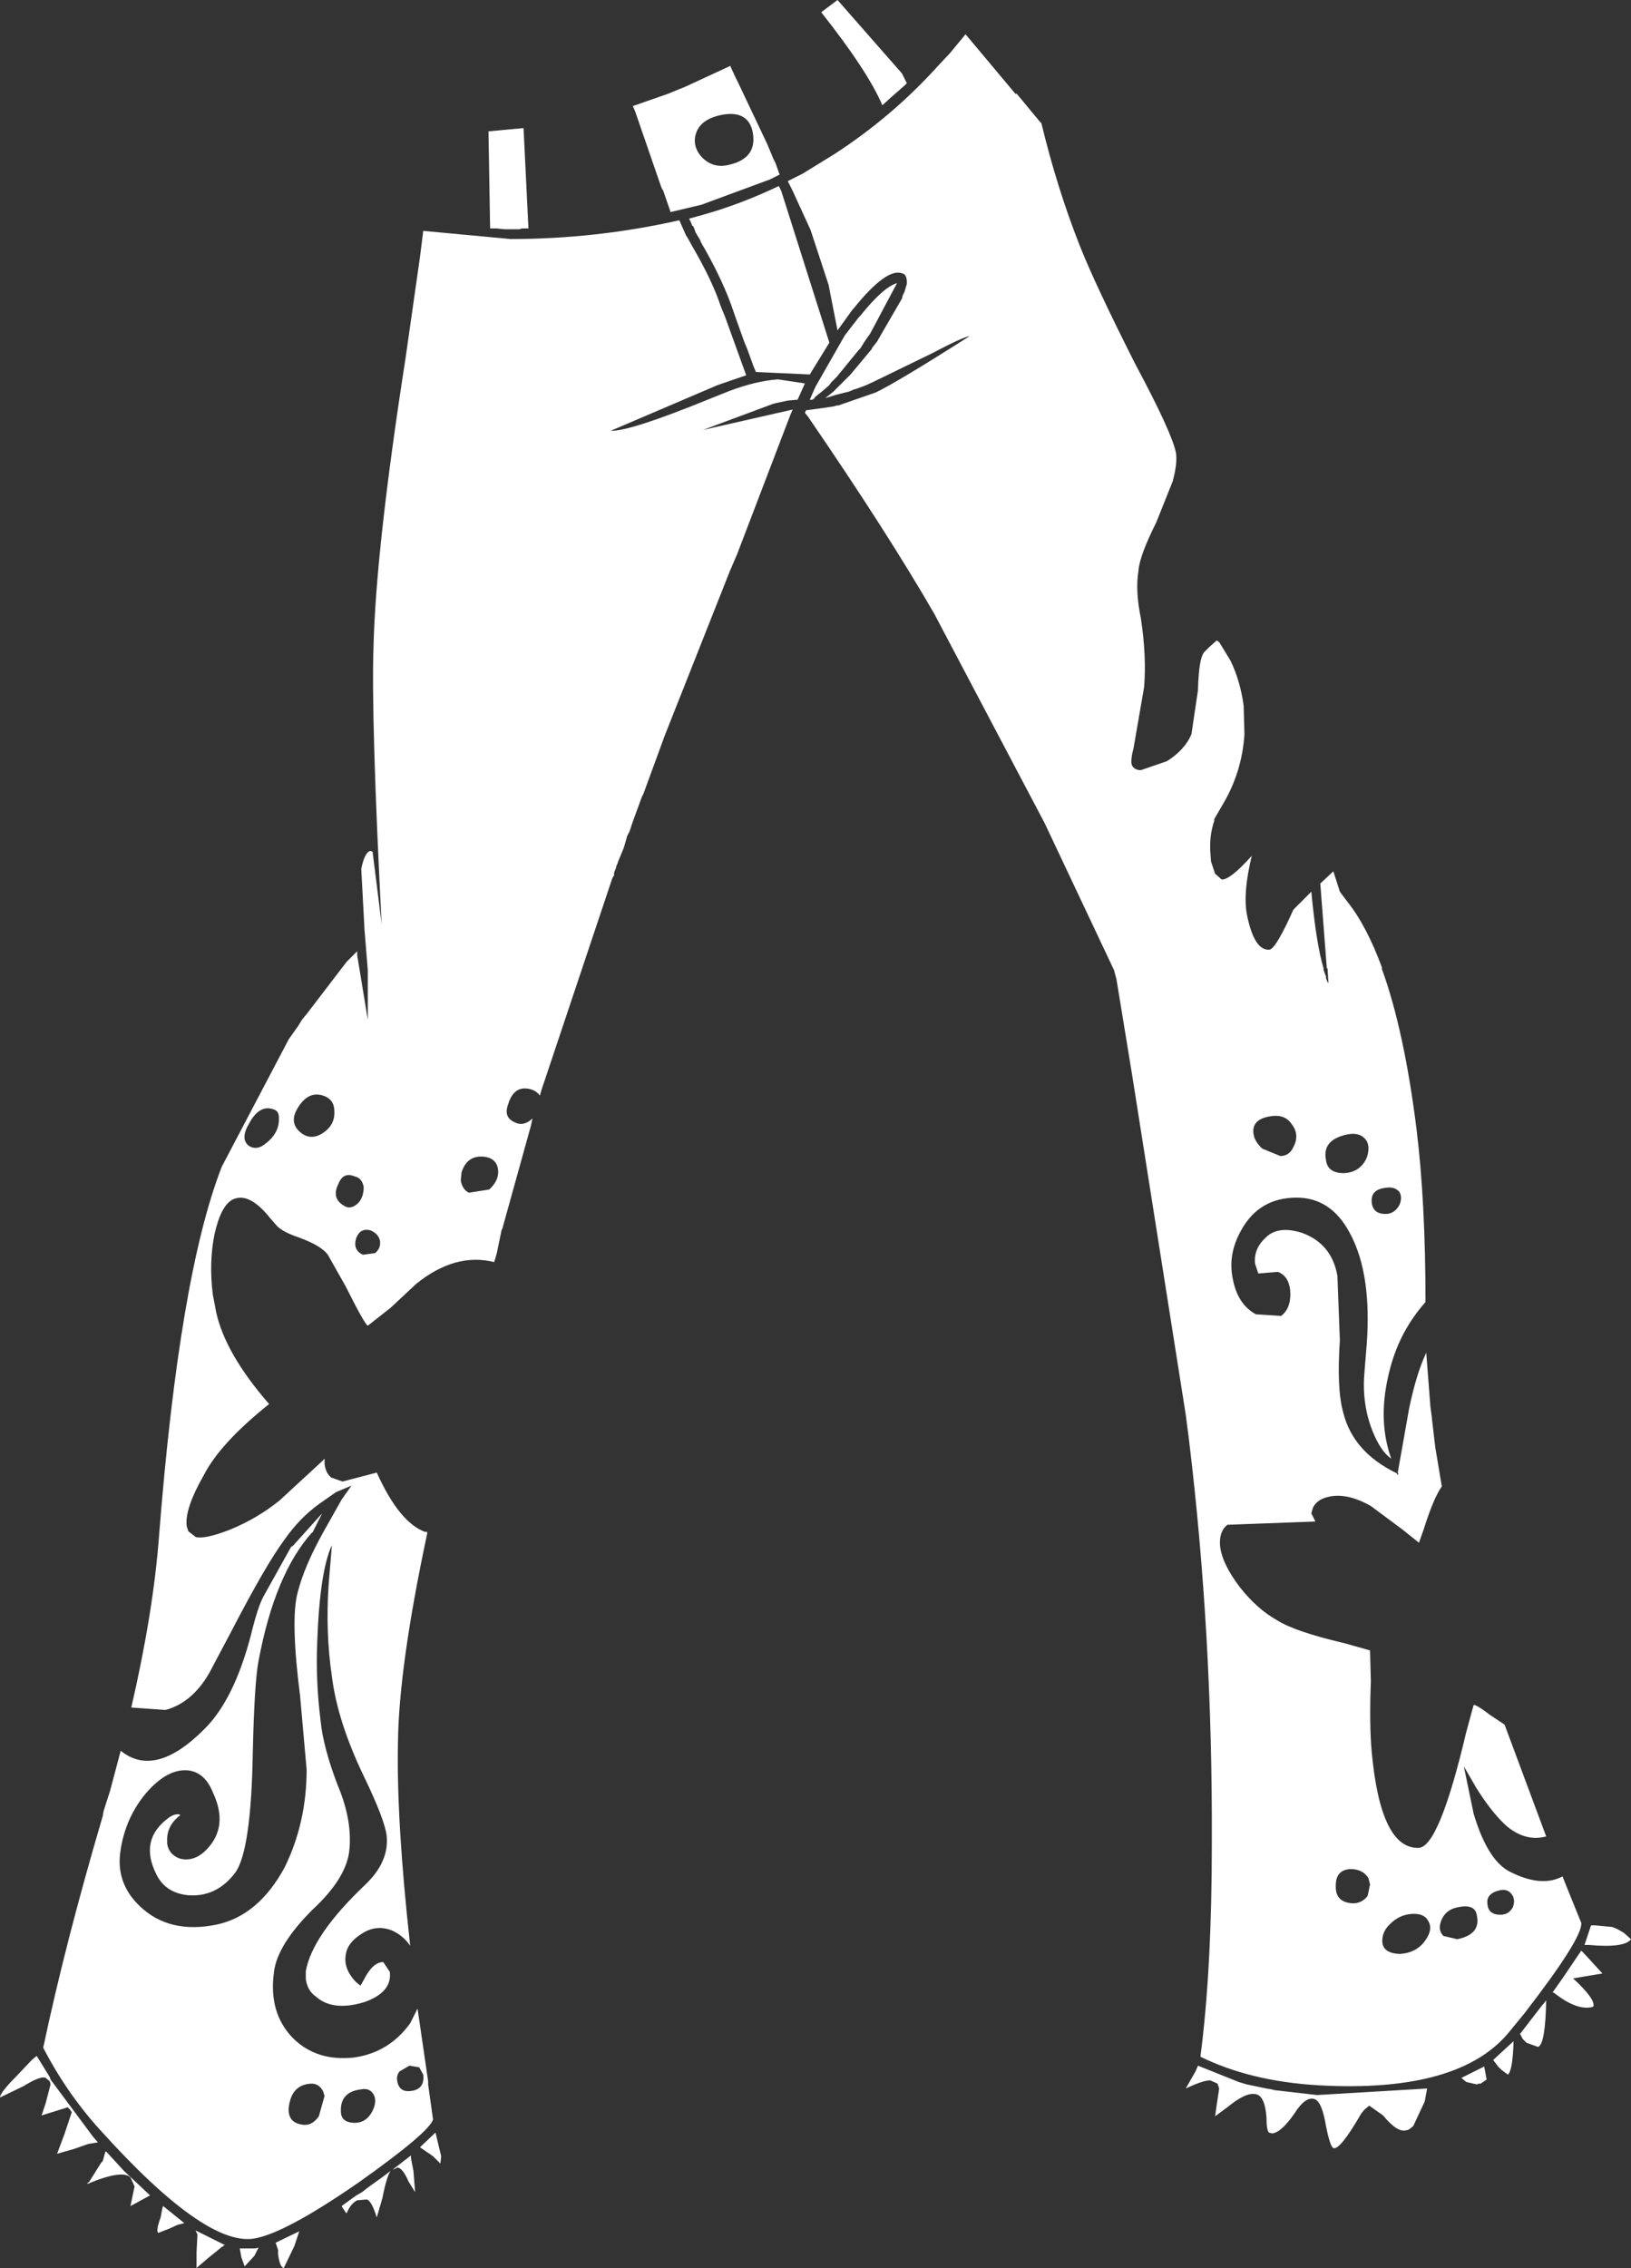 <?xml version="1.0" encoding="UTF-8" standalone="no"?>
<svg xmlns:xlink="http://www.w3.org/1999/xlink" height="139.0px" width="100.0px" xmlns="http://www.w3.org/2000/svg">
  <rect width="100%" height="100%" fill="#333333" stroke="none"/>
  <g transform="matrix(1.0, 0.0, 0.0, 1.0, 0.0, 0.0)">
    <path d="M82.15 54.65 L82.6 55.25 Q83.8 56.75 84.75 59.35 L84.7 59.35 84.75 59.45 Q86.1 63.2 86.85 69.2 87.4 73.65 87.4 79.8 85.85 81.55 85.25 83.8 84.4 86.9 85.3 89.4 84.65 88.95 84.15 87.7 83.5 86.05 83.65 84.2 L83.75 82.95 Q84.2 78.2 82.75 75.55 81.6 73.4 79.5 73.4 77.2 73.4 76.1 75.4 75.25 76.9 75.6 78.45 75.9 79.95 77.0 80.55 L78.55 80.65 Q79.2 80.15 79.1 79.05 79.0 78.2 78.35 77.95 L77.15 78.05 76.95 77.45 Q76.85 76.55 77.6 75.85 78.35 75.1 79.8 75.55 81.65 76.2 82.0 78.2 L82.15 82.15 Q81.95 85.1 82.35 86.55 82.95 89.0 85.65 90.3 L85.7 90.45 85.7 90.35 85.75 90.35 85.7 90.25 86.4 86.3 Q86.85 84.15 87.45 82.9 L87.45 82.95 87.7 86.2 87.8 86.95 87.8 87.0 87.9 87.85 88.0 88.7 88.4 91.1 Q87.9 91.8 87.3 93.7 L87.0 94.55 86.0 93.75 84.05 92.3 Q82.55 91.45 81.4 91.75 80.75 91.9 80.5 92.4 L80.4 92.75 80.65 93.25 75.25 93.45 Q74.75 93.85 74.8 94.7 74.9 95.8 76.0 97.25 77.05 98.6 78.3 99.3 79.4 100.0 82.4 100.7 L84.0 101.15 84.05 103.05 Q83.95 105.65 84.1 107.35 84.65 113.35 87.0 113.25 88.25 113.15 89.9 106.15 L90.35 104.5 Q90.5 104.45 91.35 105.1 L92.25 105.7 94.8 112.55 Q93.5 112.9 92.3 111.85 91.4 111.0 90.5 109.55 L89.75 108.25 90.35 111.15 Q91.2 114.0 92.55 114.7 94.5 115.7 95.8 115.0 L96.1 115.75 96.95 117.85 Q97.05 118.75 93.5 123.35 L92.6 124.45 Q89.55 128.3 80.8 127.8 76.65 127.55 73.6 126.05 74.3 120.7 74.3 112.95 74.35 100.2 72.9 88.25 L72.7 86.7 69.4 65.8 68.45 60.0 68.3 59.45 64.05 50.45 57.3 37.65 Q54.45 32.7 49.55 25.55 L49.35 25.3 49.4 25.2 49.4 25.15 50.5 25.0 51.15 24.9 51.3 24.85 51.4 24.85 53.7 24.05 Q55.05 23.4 59.45 20.6 59.05 20.65 57.15 21.65 L53.45 23.45 53.0 23.65 52.45 23.85 52.4 23.85 52.05 24.0 51.25 24.2 50.6 24.4 51.1 24.0 51.15 23.95 51.6 23.5 51.65 23.45 52.1 23.0 52.15 22.95 53.4 21.45 53.45 21.4 53.45 21.35 53.8 20.9 53.85 20.8 55.3 18.3 55.35 18.1 55.45 17.9 55.6 17.4 55.6 17.3 Q55.6 16.8 55.3 16.75 54.35 16.4 52.3 18.95 L52.25 19.0 51.35 20.25 50.8 17.45 49.7 14.1 48.6 11.7 48.3 11.1 49.2 10.65 51.15 9.45 Q54.7 7.15 57.5 4.05 L58.25 3.25 59.2 2.1 62.3 5.8 62.3 5.7 63.75 7.45 63.85 7.55 Q64.8 11.5 66.2 15.05 67.15 17.45 69.6 22.3 71.85 26.5 72.1 27.75 72.2 28.4 71.9 29.5 L70.9 32.0 Q69.85 34.1 69.8 35.0 69.6 36.2 69.95 37.9 70.3 40.2 70.15 42.1 L69.5 45.85 Q69.3 46.6 69.4 46.9 69.55 47.2 69.95 47.2 L71.55 46.65 Q72.65 45.95 73.05 45.0 L73.45 42.3 Q73.5 40.3 73.85 39.95 L74.15 39.65 74.6 39.25 74.75 39.35 75.45 40.5 Q76.05 41.75 76.25 43.25 L76.3 45.0 Q76.15 47.3 75.0 49.25 L74.45 50.2 74.45 50.3 Q74.2 51.05 74.2 51.8 L74.2 52.1 74.25 52.8 74.5 53.55 74.9 53.9 Q75.4 53.95 76.75 52.45 76.2 54.7 76.45 56.05 76.9 58.3 77.85 58.2 78.25 58.1 79.3 55.75 L80.4 54.65 Q80.7 57.85 81.15 59.35 L81.15 59.45 81.3 59.85 81.3 59.95 81.4 60.2 81.45 60.25 81.4 59.45 81.4 59.35 81.35 59.35 80.95 54.15 81.75 53.4 82.15 54.65 M84.95 72.8 Q84.05 72.9 84.1 73.65 84.15 74.4 84.95 74.4 85.5 74.4 85.8 73.85 86.0 73.4 85.8 73.05 85.5 72.7 84.95 72.8 M81.3 71.1 Q81.4 71.9 82.4 71.9 83.4 71.85 83.8 70.95 84.05 70.2 83.7 69.8 83.3 69.35 82.5 69.55 81.05 69.9 81.3 71.1 M55.3 4.5 L55.4 4.7 55.6 5.1 55.45 5.25 54.65 5.95 54.1 6.45 Q53.2 4.35 50.35 0.75 L51.35 0.0 55.3 4.5 M45.1 4.75 L45.25 5.05 47.05 8.85 47.3 9.45 47.4 9.7 47.55 10.0 47.8 10.7 47.2 11.0 43.0 12.55 41.1 13.0 41.1 12.95 40.65 11.65 40.6 11.6 40.5 11.35 40.45 11.2 38.95 6.85 38.8 6.5 40.95 5.75 42.05 5.3 44.75 4.05 44.8 4.05 44.8 4.1 45.1 4.75 M44.5 7.0 Q43.05 7.2 42.7 8.1 42.4 8.9 43.0 9.6 43.7 10.35 44.7 10.1 46.45 9.7 46.15 8.1 45.9 6.85 44.5 7.0 M47.9 11.7 L50.85 21.0 49.65 22.95 46.35 22.8 46.2 22.45 45.8 21.35 45.65 21.0 45.15 19.6 44.8 18.6 Q44.15 16.85 42.95 14.8 L42.95 14.75 42.65 14.25 42.6 14.1 42.5 13.85 42.45 13.85 42.35 13.6 42.25 13.4 43.15 13.15 Q45.45 12.5 47.75 11.4 L47.9 11.7 M42.2 14.65 L42.45 15.1 Q43.7 17.25 44.2 18.8 L44.45 19.4 45.75 23.0 44.0 23.6 37.45 26.4 Q38.6 26.45 43.5 24.45 L44.75 23.95 Q46.35 23.35 47.7 23.25 L49.35 23.5 48.9 24.5 48.85 24.5 48.3 24.55 47.6 24.7 47.4 24.75 43.1 26.35 48.6 25.1 48.45 25.45 45.2 33.95 45.05 34.3 44.75 35.0 40.75 45.1 39.45 48.65 39.35 48.85 38.8 50.35 38.65 50.8 38.6 50.95 38.45 51.25 38.25 51.95 37.9 52.8 37.85 52.95 37.8 53.05 37.75 53.25 37.7 53.35 37.65 53.5 37.65 53.65 37.55 53.8 37.5 53.95 33.2 66.8 33.1 67.15 Q32.9 66.85 32.5 66.75 31.5 66.5 31.15 67.7 30.85 68.5 31.6 68.8 32.1 69.05 32.65 68.55 L32.55 69.0 30.8 75.3 30.75 75.4 30.45 76.85 30.3 77.35 Q27.9 76.75 25.5 78.7 L23.95 80.15 22.55 81.25 Q22.35 81.15 21.2 78.85 L20.1 76.9 Q19.7 76.35 18.35 75.85 17.3 75.5 16.95 75.1 L16.6 74.7 Q15.3 73.05 14.3 73.5 13.55 73.85 13.15 75.65 12.8 77.4 13.05 79.35 L13.25 80.4 Q13.8 82.95 16.5 86.05 13.5 88.45 12.5 90.4 11.3 92.5 11.45 93.55 L11.55 93.85 12.0 94.2 Q12.55 94.35 14.1 93.75 15.8 93.05 17.15 91.95 L19.7 89.6 19.9 89.4 19.9 89.7 Q19.95 90.25 20.3 90.55 L21.0 90.8 23.1 90.25 Q24.5 93.35 26.1 93.9 L26.15 93.85 26.2 93.95 Q24.45 102.15 24.4 106.8 24.3 111.6 25.15 119.25 24.7 118.6 24.0 118.3 23.05 117.95 22.2 118.5 21.3 119.05 21.2 119.8 21.05 120.65 21.8 121.45 L22.1 121.7 22.3 121.35 Q22.85 120.25 23.5 120.25 L23.9 120.85 Q24.05 122.1 22.35 122.7 20.4 123.3 19.35 122.35 18.85 122.0 18.75 121.3 L18.75 120.8 Q19.15 118.6 22.35 115.55 23.9 114.1 23.7 112.45 23.55 111.45 22.35 108.95 20.7 105.55 20.35 102.75 19.95 100.05 20.15 97.1 L20.35 94.7 Q19.6 96.3 19.45 100.65 19.35 103.0 19.65 105.4 19.8 107.05 20.7 109.4 21.65 111.65 21.4 113.55 21.15 115.2 19.15 117.05 17.0 119.2 16.8 120.85 16.45 123.35 17.95 124.9 19.4 126.35 21.7 126.1 23.85 125.8 25.15 124.0 L25.6 123.1 26.25 127.55 26.25 127.75 26.55 129.9 Q26.3 130.7 22.0 133.75 17.45 136.9 15.55 137.2 12.55 137.65 6.15 130.55 4.1 128.3 2.65 125.5 4.0 119.1 6.3 111.3 L6.35 111.0 6.75 109.75 7.4 107.3 Q9.5 109.0 12.5 106.0 14.35 104.2 15.4 100.15 15.8 98.5 16.15 97.85 L17.85 94.8 17.95 94.75 19.75 92.75 19.15 93.95 19.15 93.9 Q16.85 96.45 15.85 101.8 15.6 103.1 15.5 107.35 15.4 113.5 14.4 114.8 13.25 116.3 11.5 116.15 10.15 116.0 9.6 114.9 8.5 112.75 10.35 111.4 10.7 111.15 11.0 111.2 L11.05 111.25 Q10.2 111.9 10.25 112.85 L10.25 113.0 Q10.35 113.65 11.0 113.9 12.1 114.2 13.0 112.95 13.9 111.65 13.05 109.85 12.55 108.6 11.5 108.5 10.25 108.4 8.95 109.9 7.7 111.4 7.4 113.35 7.05 115.4 8.6 116.85 10.4 118.55 13.3 117.95 15.85 117.4 17.45 114.45 18.8 111.7 18.8 108.45 L18.4 103.95 Q17.8 99.25 18.25 97.6 18.65 96.0 19.85 93.85 L20.95 91.9 21.55 91.05 20.6 91.45 19.6 92.15 Q18.4 93.0 17.45 94.35 16.3 95.9 14.2 99.95 L12.85 102.5 Q11.8 104.35 10.15 104.8 L8.05 104.65 Q9.4 98.8 9.75 94.15 11.0 78.15 13.6 71.5 L17.7 63.7 18.3 62.85 18.45 62.6 18.55 62.45 18.8 62.15 21.25 58.95 21.9 58.3 21.9 58.55 22.05 59.45 22.55 62.5 22.55 59.45 22.35 57.0 22.15 53.25 Q22.35 52.25 22.7 52.15 L22.85 52.2 22.85 52.25 23.4 56.65 Q22.75 44.0 22.9 39.65 23.05 33.6 24.85 22.05 L25.75 15.75 25.95 14.15 31.3 14.65 Q36.55 14.65 41.65 13.5 L42.05 14.4 42.2 14.65 M49.95 24.35 L49.95 24.4 49.8 24.5 49.65 24.5 49.8 24.15 50.0 23.7 51.8 20.55 52.65 19.45 52.75 19.35 Q54.15 17.6 55.0 17.35 L53.35 20.45 53.1 20.8 53.0 20.95 52.75 21.35 52.65 21.45 51.3 23.1 51.15 23.25 50.95 23.45 50.85 23.6 50.45 23.95 49.95 24.35 M30.05 14.0 L29.95 8.05 32.1 7.85 32.4 14.0 32.3 14.0 32.0 14.0 31.85 14.05 31.7 14.05 31.2 14.05 30.95 14.05 30.45 14.0 30.35 14.0 30.2 14.0 30.05 14.0 M21.1 73.9 Q21.4 74.1 21.75 73.9 22.3 73.55 22.3 72.75 22.2 72.2 21.75 72.1 21.05 71.8 20.75 72.55 20.3 73.45 21.1 73.9 M28.25 72.35 Q28.35 72.9 28.75 73.1 L30.0 72.9 Q30.7 72.25 30.5 71.5 30.35 71.0 29.75 70.9 28.65 70.75 28.3 71.85 L28.25 72.35 M18.2 68.0 Q17.7 68.9 18.55 69.5 19.1 69.85 19.7 69.5 20.55 69.0 20.5 68.1 20.5 67.45 19.95 67.2 18.9 66.75 18.2 68.0 M17.1 68.5 Q17.1 68.1 16.8 68.0 15.9 67.65 15.25 68.9 14.7 69.85 15.3 70.25 15.65 70.45 16.05 70.25 17.15 69.55 17.1 68.5 M23.3 76.1 L23.3 76.05 Q23.2 75.6 22.7 75.4 22.1 75.25 21.85 75.85 21.6 76.6 22.25 76.9 L23.0 76.8 Q23.35 76.5 23.3 76.1 M79.2 68.9 Q78.8 68.3 78.0 68.4 76.75 68.55 76.85 69.45 76.9 69.95 77.4 70.4 L78.5 70.85 Q79.05 70.85 79.3 70.3 79.7 69.55 79.2 68.9 M76.45 127.75 L77.65 128.0 77.95 128.05 78.15 128.1 80.75 128.4 87.5 128.0 87.35 128.8 86.65 130.3 86.4 130.5 86.3 130.55 86.25 130.55 Q85.7 130.75 84.8 129.65 L83.95 129.05 83.65 129.3 83.45 129.55 Q82.15 131.8 81.75 131.65 81.55 131.55 81.3 130.3 81.05 128.8 80.6 128.65 80.05 128.45 79.35 129.55 78.55 130.7 78.0 130.75 L77.8 130.7 Q77.65 130.55 77.65 129.75 77.55 128.45 77.0 128.35 76.4 128.2 75.25 129.15 L74.5 129.7 74.6 129.0 74.75 128.0 74.65 127.7 74.2 127.5 Q73.75 127.5 72.7 128.0 L73.3 126.95 73.45 126.6 75.95 127.6 76.45 127.75 M19.9 128.45 L19.8 128.15 Q19.55 127.7 19.1 127.7 17.85 127.75 17.7 129.2 17.65 130.05 18.45 130.2 19.1 130.35 19.55 129.7 L19.9 128.45 M18.35 136.75 L18.05 137.65 17.4 139.0 Q17.15 138.95 17.05 138.15 L17.05 138.0 17.05 137.9 16.9 137.45 18.35 136.75 M9.95 135.35 L10.0 135.2 11.3 136.25 10.9 136.35 10.35 136.6 9.7 136.85 Q9.55 136.7 9.85 135.9 L9.95 135.35 M6.2 132.55 L6.3 132.45 6.45 131.9 6.5 131.85 7.6 133.05 9.2 134.55 8.1 135.15 8.0 135.2 8.25 134.0 8.0 133.45 Q7.5 132.95 5.35 133.85 L5.4 133.75 5.45 133.75 6.2 132.55 M1.95 126.25 L2.25 126.0 3.05 127.3 3.1 127.45 5.7 130.95 6.0 131.3 5.4 131.4 4.55 131.7 3.5 132.0 3.95 130.8 4.4 129.45 4.3 129.3 4.15 129.15 2.55 129.65 2.8 128.9 3.1 127.75 3.05 127.55 2.8 127.35 Q2.5 127.2 1.45 127.85 L0.0 128.55 Q0.0 128.25 1.05 127.2 L1.95 126.25 M15.6 138.25 L15.0 138.9 14.8 138.35 14.7 137.8 15.65 137.8 15.85 137.75 15.6 138.25 M13.6 137.7 L13.55 137.75 12.75 138.4 12.05 139.0 12.05 138.05 12.1 137.05 12.1 136.9 12.05 136.85 12.0 136.7 13.8 137.6 Q13.7 137.6 13.65 137.7 L13.6 137.7 M25.7 126.7 L25.1 126.6 24.5 126.95 Q24.3 127.2 24.35 127.5 24.45 128.25 25.2 128.15 26.05 128.05 25.95 127.15 L25.7 126.7 M22.15 128.05 Q20.85 128.2 20.9 129.4 20.9 130.05 21.65 130.1 22.4 130.15 22.8 129.45 23.15 128.8 22.9 128.35 22.65 127.95 22.15 128.05 M24.15 132.95 L24.1 132.95 25.2 132.1 25.2 132.25 25.25 132.55 25.35 133.05 25.45 134.35 25.05 133.7 Q24.7 132.9 24.4 132.85 L24.35 132.85 24.15 132.95 M27.05 132.15 L27.0 132.6 26.55 132.15 25.75 131.6 26.7 130.7 27.05 132.15 M21.85 134.55 L22.2 134.35 22.45 134.15 22.65 134.0 23.35 133.5 23.95 133.05 Q23.7 133.4 23.45 134.7 L23.1 135.9 23.0 135.6 Q22.75 134.9 22.5 134.8 L21.9 134.85 Q21.5 135.05 21.25 135.65 L21.2 135.6 21.0 135.3 20.95 135.2 21.5 134.8 21.85 134.55 M89.35 116.9 Q88.6 117.05 88.35 117.75 88.15 118.3 88.5 118.65 L89.35 118.85 Q90.8 118.55 90.55 117.4 90.45 116.65 89.35 116.9 M84.0 115.5 L83.9 115.1 Q83.55 114.55 82.8 114.55 81.9 114.6 81.9 115.55 81.85 116.6 82.95 116.65 83.5 116.65 83.85 116.2 L84.0 115.5 M84.75 118.95 Q84.75 119.7 85.8 119.75 86.95 119.7 87.5 118.75 87.85 118.15 87.55 117.7 87.3 117.25 86.55 117.3 85.8 117.35 85.25 117.9 84.75 118.35 84.75 118.95 M92.75 116.9 Q92.95 116.4 92.65 116.05 92.4 115.75 91.95 115.85 91.1 116.05 91.2 116.7 91.25 117.35 92.0 117.35 92.5 117.35 92.75 116.9 M98.85 118.1 L99.1 118.2 99.2 118.25 99.55 118.45 100.0 118.85 Q99.6 119.4 97.4 119.2 L97.15 119.2 97.55 118.0 97.7 118.0 97.8 118.0 98.85 118.1 M95.2 122.1 L95.8 121.25 96.95 119.55 97.15 119.75 98.25 120.95 96.45 121.25 Q97.8 122.5 97.7 122.95 L97.65 123.0 Q96.7 123.25 95.3 122.15 L95.2 122.1 M94.55 122.9 L94.6 122.85 94.8 122.6 Q94.75 125.3 94.3 125.45 L93.6 125.2 93.35 124.95 93.2 124.65 94.55 122.9 M91.55 126.25 L92.8 125.1 Q92.75 126.9 92.45 127.15 L92.05 126.85 91.85 126.65 91.55 126.25 M89.9 127.6 L89.6 127.35 91.0 126.65 91.15 127.45 90.85 127.65 90.8 127.7 90.65 127.7 90.55 127.75 89.9 127.6" fill="#ffffff" fill-rule="evenodd" stroke="none"/>
  </g>
</svg>
